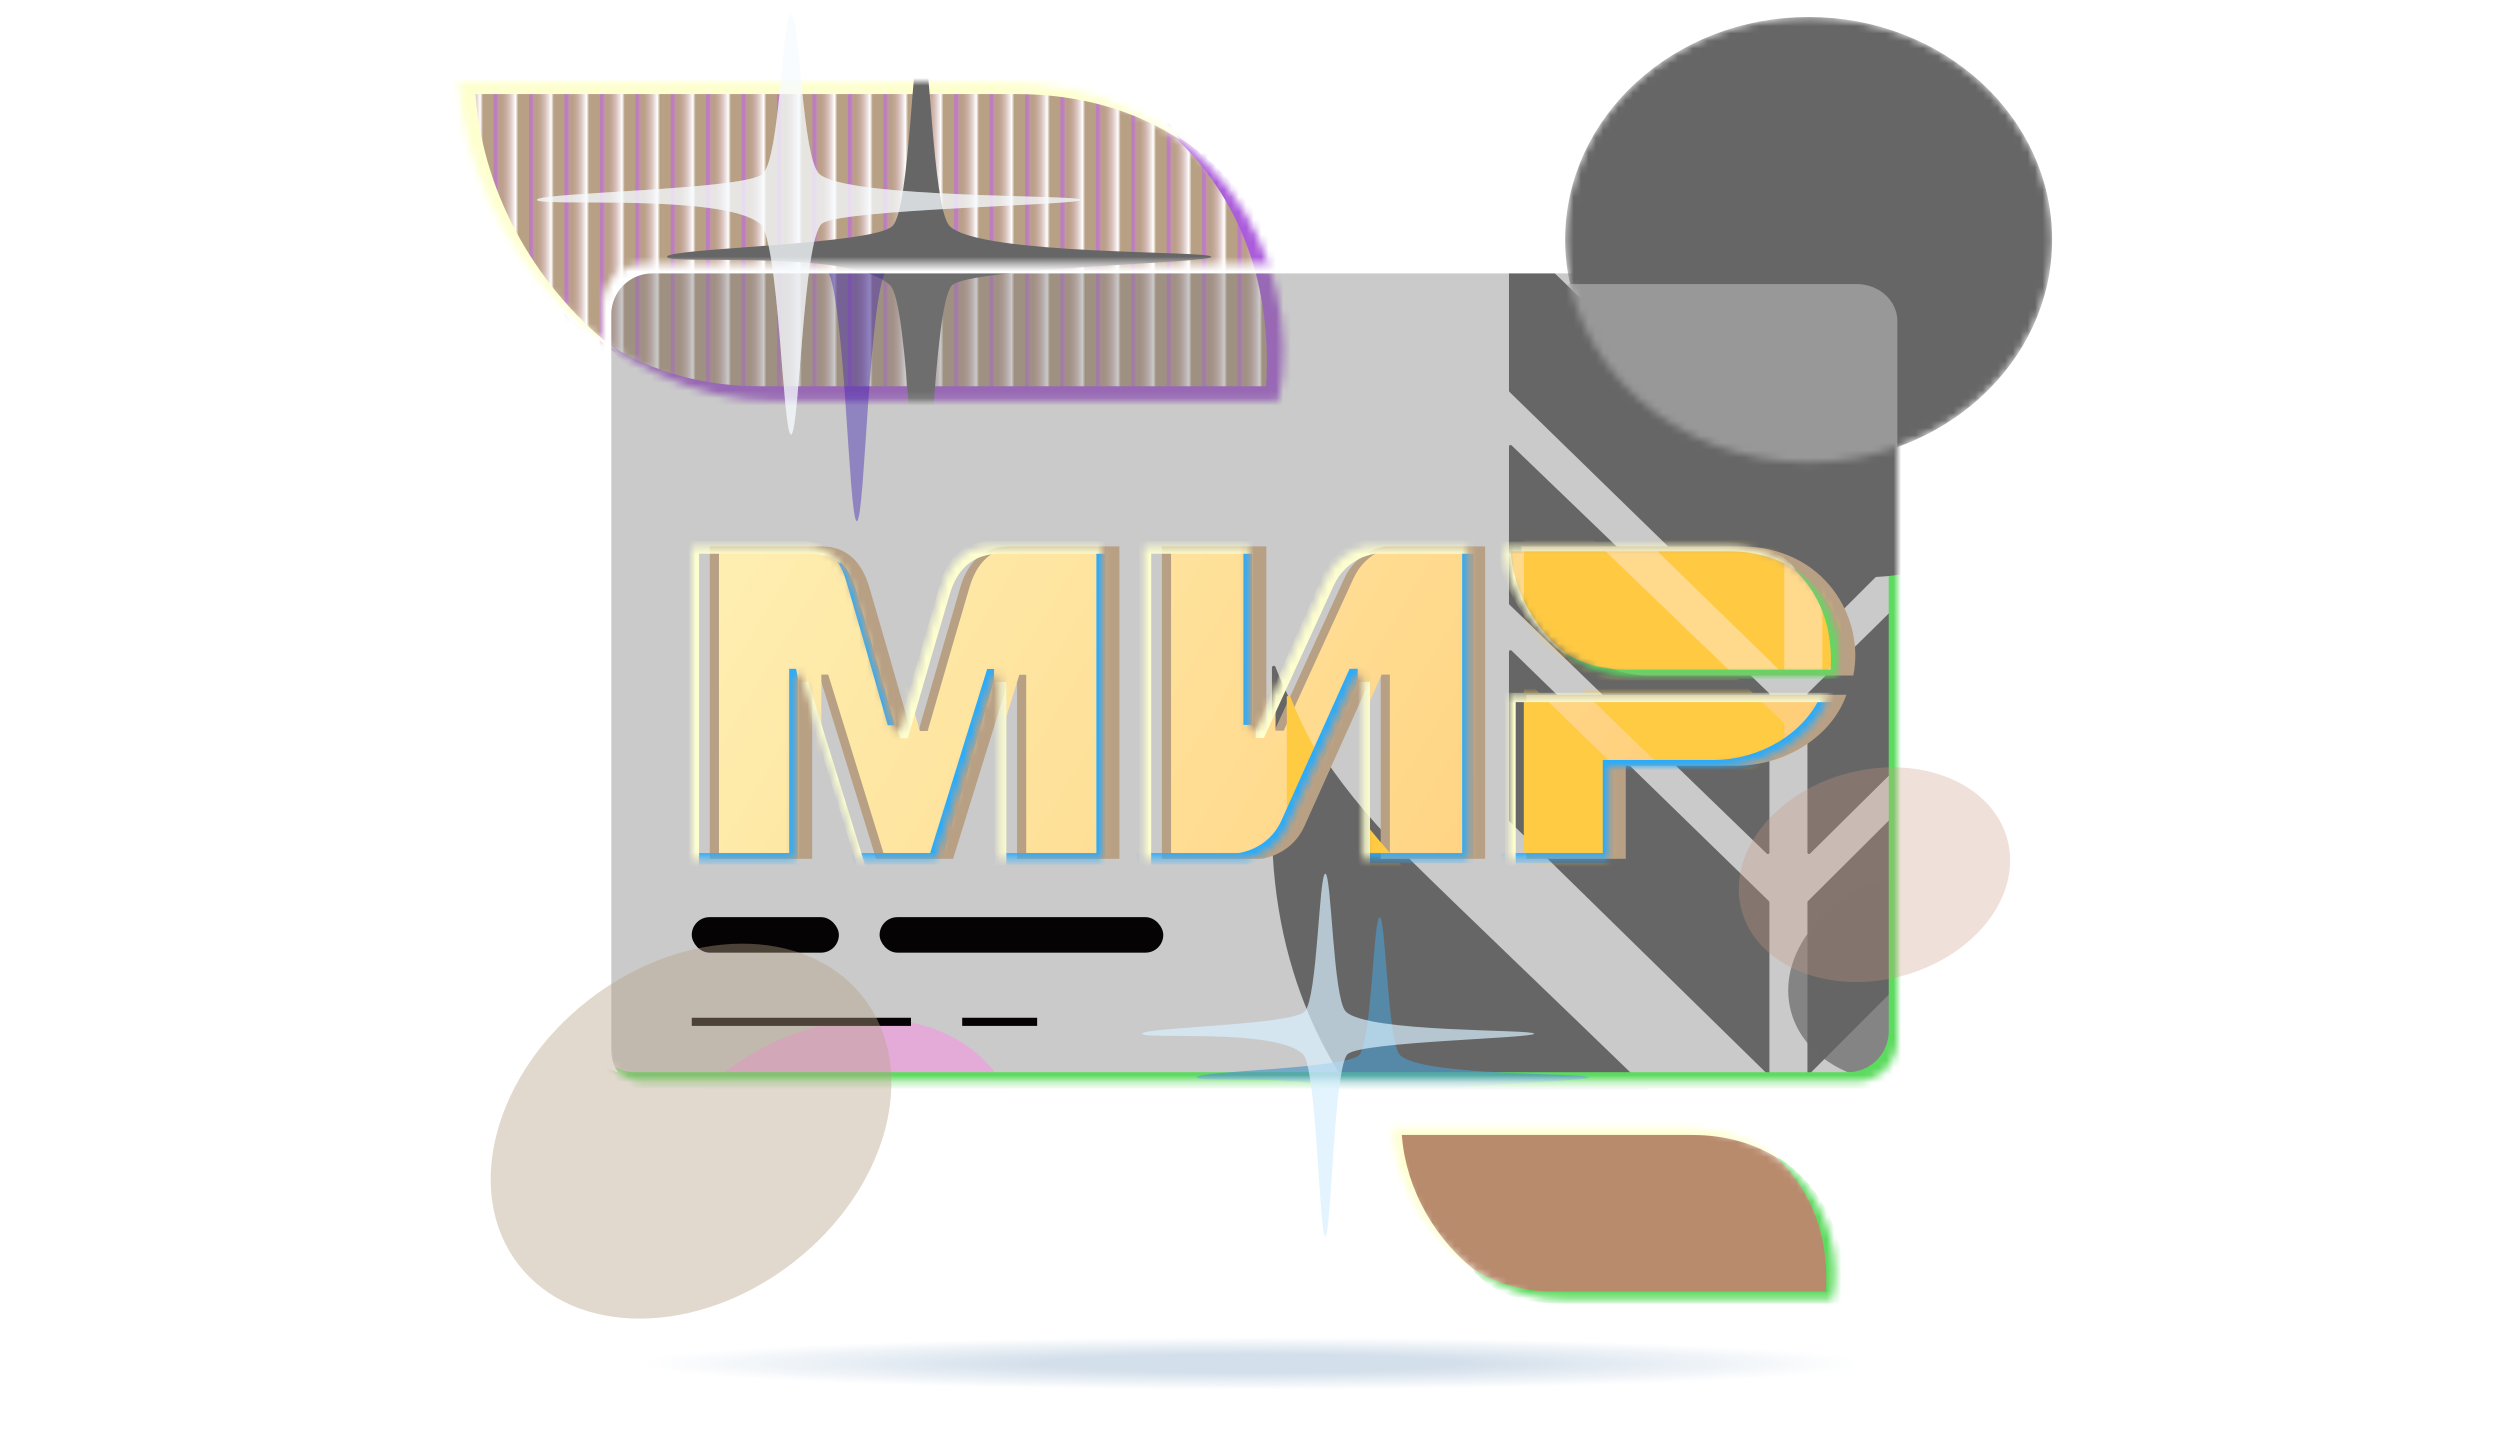 <svg width="336" height="194" viewBox="0 0 336 194" fill="none" xmlns="http://www.w3.org/2000/svg">
<g clip-path="url(#clip0_27141_10875)">
<mask id="mask0_27141_10875" style="mask-type:alpha" maskUnits="userSpaceOnUse" x="56" y="-15" width="224" height="224">
<rect x="56" y="-15" width="224" height="224" fill="white"/>
</mask>
<g mask="url(#mask0_27141_10875)">
<mask id="mask1_27141_10875" style="mask-type:alpha" maskUnits="userSpaceOnUse" x="61" y="11" width="112" height="43">
<path fill-rule="evenodd" clip-rule="evenodd" d="M134.266 11H61.57C63.3 34.092 83.186 53.859 103.772 53.859H171.83C175.757 34.668 162.237 11 134.266 11Z" fill="white"/>
</mask>
<g mask="url(#mask1_27141_10875)">
<path fill-rule="evenodd" clip-rule="evenodd" d="M134.266 11H61.57C63.3 34.092 83.186 53.859 103.772 53.859H171.83C175.757 34.668 162.237 11 134.266 11Z" fill="#B8A085"/>
<rect x="175.836" y="62.141" width="4.762" height="55.274" transform="rotate(-180 175.836 62.141)" fill="url(#paint0_linear_27141_10875)"/>
<rect x="80.606" y="62.133" width="4.762" height="55.274" transform="rotate(-180 80.606 62.133)" fill="url(#paint1_linear_27141_10875)"/>
<rect x="128.227" y="62.141" width="4.762" height="55.274" transform="rotate(-180 128.227 62.141)" fill="url(#paint2_linear_27141_10875)"/>
<rect x="171.082" y="62.141" width="4.762" height="55.274" transform="rotate(-180 171.082 62.141)" fill="url(#paint3_linear_27141_10875)"/>
<rect x="75.859" y="62.133" width="4.762" height="55.274" transform="rotate(-180 75.859 62.133)" fill="url(#paint4_linear_27141_10875)"/>
<rect x="123.469" y="62.133" width="4.762" height="55.274" transform="rotate(-180 123.469 62.133)" fill="url(#paint5_linear_27141_10875)"/>
<rect x="166.324" y="62.133" width="4.762" height="55.274" transform="rotate(-180 166.324 62.133)" fill="url(#paint6_linear_27141_10875)"/>
<rect x="71.078" y="62.141" width="4.762" height="55.274" transform="rotate(-180 71.078 62.141)" fill="url(#paint7_linear_27141_10875)"/>
<rect x="118.707" y="62.133" width="4.762" height="55.274" transform="rotate(-180 118.707 62.133)" fill="url(#paint8_linear_27141_10875)"/>
<rect x="161.562" y="62.141" width="4.762" height="55.274" transform="rotate(-180 161.562 62.141)" fill="url(#paint9_linear_27141_10875)"/>
<rect x="66.332" y="62.141" width="4.762" height="55.274" transform="rotate(-180 66.332 62.141)" fill="url(#paint10_linear_27141_10875)"/>
<rect x="113.949" y="62.141" width="4.762" height="55.274" transform="rotate(-180 113.949 62.141)" fill="url(#paint11_linear_27141_10875)"/>
<rect x="156.789" y="62.141" width="4.762" height="55.274" transform="rotate(-180 156.789 62.141)" fill="url(#paint12_linear_27141_10875)"/>
<rect x="109.18" y="62.141" width="4.762" height="55.274" transform="rotate(-180 109.18 62.141)" fill="url(#paint13_linear_27141_10875)"/>
<rect x="152.035" y="62.141" width="4.762" height="55.274" transform="rotate(-180 152.035 62.141)" fill="url(#paint14_linear_27141_10875)"/>
<rect x="104.422" y="62.141" width="4.762" height="55.274" transform="rotate(-180 104.422 62.141)" fill="url(#paint15_linear_27141_10875)"/>
<rect x="147.27" y="62.141" width="4.762" height="55.274" transform="rotate(-180 147.27 62.141)" fill="url(#paint16_linear_27141_10875)"/>
<rect x="99.652" y="62.141" width="4.762" height="55.274" transform="rotate(-180 99.652 62.141)" fill="url(#paint17_linear_27141_10875)"/>
<rect x="142.523" y="62.141" width="4.762" height="55.274" transform="rotate(-180 142.523 62.141)" fill="url(#paint18_linear_27141_10875)"/>
<rect x="94.906" y="62.141" width="4.762" height="55.274" transform="rotate(-180 94.906 62.141)" fill="url(#paint19_linear_27141_10875)"/>
<rect x="137.746" y="62.141" width="4.762" height="55.274" transform="rotate(-180 137.746 62.141)" fill="url(#paint20_linear_27141_10875)"/>
<rect x="90.133" y="62.133" width="4.762" height="55.274" transform="rotate(-180 90.133 62.133)" fill="url(#paint21_linear_27141_10875)"/>
<rect x="132.996" y="62.141" width="4.762" height="55.274" transform="rotate(-180 132.996 62.141)" fill="url(#paint22_linear_27141_10875)"/>
<rect x="85.379" y="62.133" width="4.762" height="55.274" transform="rotate(-180 85.379 62.133)" fill="url(#paint23_linear_27141_10875)"/>
<g filter="url(#filter0_f_27141_10875)">
<path d="M81.344 45.994C87.634 50.141 94.895 51.91 102.108 51.91H170.168C170.95 38.846 167.151 26.582 156.821 17.418C171.011 25.783 176.469 41.722 173.768 54.93H104.426C95.517 54.93 86.473 52.829 81.344 45.994Z" fill="#AB5CDB"/>
</g>
<g filter="url(#filter1_f_27141_10875)">
<path d="M59.027 9.415H133.818C143.787 9.415 154.679 12.643 158.536 18.749C152.701 14.967 145.355 12.643 136.59 12.643H63.894C64.941 26.612 72.632 39.365 83.102 47.261C70.147 40.168 60.15 24.396 59.027 9.415Z" fill="#FEFFCF"/>
</g>
<g filter="url(#filter2_f_27141_10875)">
<path d="M119.637 38.344C114.508 33.385 89.644 35.702 89.644 34.513C89.644 33.324 117.496 32.926 119.97 30.366C122.341 27.91 122.621 4.764 123.797 4.635C124.972 4.506 125.252 27.928 127.623 30.366C131.506 34.384 162.801 33.642 162.801 34.513C162.801 35.384 130.399 35.973 127.956 38.344C125.396 40.813 124.936 72.211 123.81 72.336C122.684 72.46 122.201 40.813 119.637 38.344Z" fill="#666666"/>
</g>
</g>
<mask id="mask2_27141_10875" style="mask-type:alpha" maskUnits="userSpaceOnUse" x="81" y="35" width="174" height="111">
<path d="M81 40.996C81 37.952 83.463 35.484 86.502 35.484L249.5 35.484C252.538 35.484 255.002 37.952 255.002 40.996V139.852C255.002 142.896 252.538 145.363 249.5 145.363H86.502C83.463 145.363 81 142.896 81 139.852V40.996Z" fill="white"/>
</mask>
<g mask="url(#mask2_27141_10875)">
<g filter="url(#filter3_bii_27141_10875)">
<path d="M81 35.484L255.002 35.484V145.363H81V35.484Z" fill="#7C7C7C" fill-opacity="0.4"/>
</g>
<g filter="url(#filter4_f_27141_10875)">
<path d="M110.992 36.047C105.864 31.088 81 33.405 81 32.216C81 31.027 108.851 30.629 111.325 28.069C113.696 25.613 113.977 2.467 115.152 2.338C116.327 2.209 116.608 25.631 118.978 28.069C122.862 32.087 154.156 31.345 154.156 32.216C154.156 33.087 121.755 33.676 119.312 36.047C116.752 38.517 116.292 69.914 115.165 70.039C114.039 70.163 113.556 38.517 110.992 36.047Z" fill="#3B1DB1" fill-opacity="0.4"/>
</g>
<g filter="url(#filter5_f_27141_10875)">
<ellipse cx="110.594" cy="162.132" rx="29.317" ry="22.369" transform="rotate(-37.74 110.594 162.132)" fill="#FF8CE6" fill-opacity="0.49"/>
</g>
<g filter="url(#filter6_dii_27141_10875)">
<rect x="91.973" y="121.267" width="19.771" height="4.768" rx="2.384" fill="#050304"/>
<rect x="117.219" y="121.267" width="38.125" height="4.768" rx="2.384" fill="#050304"/>
</g>
<g filter="url(#filter7_d_27141_10875)">
<rect x="91.973" y="134.787" width="29.463" height="1.093" fill="#050304"/>
<rect x="128.32" y="134.787" width="10.073" height="1.093" fill="#050304"/>
</g>
<g filter="url(#filter8_bii_27141_10875)">
<path fill-rule="evenodd" clip-rule="evenodd" d="M232.542 1.446V1.532V1.941V2.155C232.542 2.338 232.324 2.431 232.193 2.304L232.038 2.155L231.745 1.872L231.683 1.812L227.96 -1.776C227.92 -1.815 227.897 -1.869 227.897 -1.925V-55.301C227.897 -55.416 227.805 -55.508 227.691 -55.508H222.814C222.7 -55.508 222.607 -55.416 222.607 -55.301V-8.121V-8.033V-7.624V-7.41C222.607 -7.228 222.389 -7.135 222.258 -7.262L222.104 -7.41L221.811 -7.695L221.748 -7.756L218.063 -11.326C218.023 -11.365 218 -11.419 218 -11.475V-55.301C218 -55.416 217.908 -55.508 217.794 -55.508H212.924C212.81 -55.508 212.717 -55.416 212.717 -55.301V-17.661V-17.575V-17.168V-16.952C212.717 -16.77 212.499 -16.677 212.368 -16.803L212.213 -16.952L211.919 -17.234L211.858 -17.294L208.136 -20.869C208.095 -20.908 208.072 -20.962 208.072 -21.018V-55.301C208.072 -55.416 207.98 -55.508 207.866 -55.508L203.012 -55.508C202.898 -55.508 202.806 -55.416 202.806 -55.301V-4.405C202.806 -4.349 202.829 -4.295 202.869 -4.257L236.949 28.752L237.012 28.812L237.306 29.097L237.459 29.245C237.59 29.372 237.809 29.279 237.809 29.097V28.883V28.474V28.386V-55.301C237.809 -55.416 237.716 -55.508 237.602 -55.508H232.749C232.635 -55.508 232.542 -55.416 232.542 -55.301V1.446ZM236.949 -54.647V27.554L203.666 -4.683V-54.647L207.213 -54.647V-21.018C207.213 -20.727 207.331 -20.449 207.541 -20.248L211.773 -16.182C212.451 -15.531 213.577 -16.012 213.577 -16.952V-54.647H217.14V-11.475C217.14 -11.186 217.258 -10.909 217.465 -10.707L221.66 -6.643C222.337 -5.987 223.467 -6.468 223.467 -7.41V-54.647H227.038V-1.925C227.038 -1.635 227.156 -1.357 227.364 -1.156L231.597 2.925C232.274 3.578 233.402 3.097 233.402 2.155V-54.647H236.949ZM242.983 36.023L276.278 3.248L276.343 3.184L276.637 2.895L276.787 2.747C276.918 2.619 277.138 2.712 277.138 2.895V3.105V3.518V3.609V23.998C277.138 24.054 277.116 24.107 277.077 24.145L243.781 57.097L243.715 57.163L243.422 57.454L243.273 57.601C243.143 57.73 242.922 57.637 242.922 57.454V57.245V56.831V56.738V36.171C242.922 36.115 242.944 36.062 242.983 36.023ZM242.983 121.11L276.278 87.956L276.345 87.89L276.639 87.597L276.786 87.451C276.916 87.321 277.138 87.413 277.138 87.597V87.805V88.22V88.315V110.261C277.138 110.316 277.116 110.368 277.078 110.407L243.781 143.755L243.714 143.823L243.42 144.118L243.274 144.264C243.144 144.394 242.922 144.302 242.922 144.118V143.911V143.494V143.399V121.257C242.922 121.202 242.944 121.149 242.983 121.11ZM276.278 31.619L242.983 64.634C242.944 64.673 242.922 64.726 242.922 64.781V85.492V85.586V86.001V86.209C242.922 86.393 243.143 86.485 243.273 86.356L243.42 86.209L243.714 85.916L243.781 85.85L277.077 52.659C277.116 52.62 277.138 52.568 277.138 52.513V31.978V31.885V31.47V31.262C277.138 31.078 276.917 30.985 276.787 31.115L276.638 31.262L276.345 31.553L276.278 31.619ZM276.278 60.37L242.983 93.148C242.944 93.187 242.922 93.24 242.922 93.296V113.86V113.953V114.367V114.576C242.922 114.759 243.143 114.852 243.273 114.723L243.422 114.576L243.715 114.285L243.781 114.22L277.077 81.268C277.116 81.23 277.138 81.177 277.138 81.121V60.731V60.64V60.227V60.017C277.138 59.834 276.918 59.741 276.787 59.87L276.637 60.017L276.343 60.306L276.278 60.37ZM237.809 143.412V143.502V143.914V144.125C237.809 144.308 237.589 144.401 237.458 144.273L237.307 144.125L237.014 143.838L236.949 143.774L202.868 110.395C202.828 110.356 202.806 110.303 202.806 110.247V88.301V88.212V87.802V87.589C202.806 87.407 203.025 87.314 203.156 87.441L203.308 87.589L203.602 87.875L203.666 87.937L237.746 121.115C237.786 121.154 237.809 121.207 237.809 121.263V143.412ZM248.064 1.427V-55.301C248.064 -55.416 247.972 -55.508 247.858 -55.508H243.128C243.014 -55.508 242.922 -55.416 242.922 -55.301V28.373V28.466V28.88V29.089C242.922 29.273 243.143 29.365 243.273 29.236L243.421 29.089L243.715 28.798L243.781 28.733L277.077 -4.254C277.116 -4.293 277.138 -4.346 277.138 -4.401V-55.301C277.138 -55.416 277.046 -55.508 276.932 -55.508H272.207C272.093 -55.508 272.001 -55.416 272.001 -55.301V-21.013C272.001 -20.957 271.979 -20.904 271.939 -20.865L268.324 -17.309L268.259 -17.245L267.965 -16.956L267.815 -16.809C267.685 -16.681 267.464 -16.773 267.464 -16.956V-17.167V-17.579V-17.671V-55.301C267.464 -55.416 267.372 -55.508 267.258 -55.508H262.497C262.383 -55.508 262.29 -55.416 262.29 -55.301V-11.457C262.29 -11.401 262.268 -11.348 262.228 -11.309L258.613 -7.763L258.549 -7.7L258.255 -7.412L258.104 -7.264C257.974 -7.136 257.754 -7.228 257.754 -7.412V-7.623V-8.035V-8.125V-55.301C257.754 -55.416 257.661 -55.508 257.547 -55.508H252.823C252.709 -55.508 252.616 -55.416 252.616 -55.301V-1.937C252.616 -1.882 252.594 -1.829 252.555 -1.79L248.924 1.788L248.859 1.852L248.565 2.141L248.415 2.289C248.285 2.417 248.064 2.325 248.064 2.141V1.931V1.518V1.427ZM243.781 27.521L276.278 -4.674V-54.647H272.86V-21.013C272.86 -20.726 272.745 -20.452 272.541 -20.251L268.417 -16.195C267.743 -15.531 266.605 -16.01 266.605 -16.956V-54.647H263.15V-11.457C263.15 -11.17 263.034 -10.895 262.83 -10.694L258.706 -6.649C258.031 -5.987 256.894 -6.466 256.894 -7.412V-54.647H253.476V-1.937C253.476 -1.651 253.361 -1.377 253.158 -1.176L249.018 2.903C248.344 3.567 247.204 3.088 247.204 2.141V-54.647H243.781V27.521ZM237.809 56.751V56.838V57.247V57.461C237.809 57.644 237.59 57.737 237.459 57.61L237.305 57.461L237.012 57.177L236.949 57.117L202.869 24.144C202.829 24.105 202.806 24.051 202.806 23.995V3.596V3.51V3.102V2.887C202.806 2.705 203.024 2.612 203.155 2.738L203.31 2.887L203.604 3.17L203.666 3.229L237.745 36.016C237.786 36.055 237.809 36.109 237.809 36.165V56.751ZM237.809 85.594V85.505V64.782C237.809 64.726 237.786 64.673 237.746 64.634L203.666 31.599L203.603 31.538L203.309 31.254L203.156 31.105C203.025 30.978 202.806 31.071 202.806 31.254V31.467V31.877V31.964V52.52C202.806 52.576 202.828 52.629 202.868 52.668L236.949 85.869L237.013 85.931L237.307 86.217L237.459 86.365C237.589 86.493 237.809 86.4 237.809 86.217V86.005V85.594ZM237.809 113.873V113.961V114.37V114.583C237.809 114.766 237.59 114.859 237.459 114.732L237.305 114.583L237.012 114.299L236.949 114.239L202.869 81.264C202.829 81.225 202.806 81.172 202.806 81.116V60.718V60.632V60.224V60.009C202.806 59.827 203.024 59.734 203.155 59.86L203.31 60.009L203.604 60.292L203.666 60.351L237.745 93.145C237.786 93.184 237.809 93.238 237.809 93.294V113.873ZM236.236 203.455V204V204.528V204.618C236.236 204.845 235.92 204.907 235.833 204.698L235.799 204.618C235.729 204.452 235.659 204.287 235.589 204.123C235.518 203.96 235.447 203.798 235.376 203.637C233.393 199.176 230.918 195.629 222.089 187.088C221.709 186.706 198.265 163.855 189.198 155.019L189.165 154.986L189.069 154.892C187.513 153.376 186.4 152.291 185.926 151.829C180.465 146.411 170.949 132.532 170.949 110.908V90.777V90.291V89.801V89.708C170.949 89.47 171.334 89.399 171.418 89.622L171.428 89.648C171.436 89.668 171.443 89.688 171.451 89.708C171.505 89.85 171.565 90.001 171.629 90.162C171.685 90.304 171.745 90.452 171.809 90.608C173.558 94.859 178.282 104.399 188.679 114.701C193.186 119.155 198.366 124.138 204.834 130.359L204.838 130.362C208.961 134.328 213.607 138.797 218.935 143.953C219.425 144.427 219.953 144.921 220.511 145.442C226.632 151.169 236.236 160.152 236.236 180.617V203.455ZM218.348 200.238L218.35 200.24C218.846 200.719 219.378 201.215 219.934 201.735C222.718 204.336 226.135 207.529 229.066 212.158C232.566 217.685 235.376 225.278 235.376 236.3V258.539C234.627 256.906 233.732 255.215 232.471 253.325C230.446 250.292 227.493 246.773 222.71 242.146C221.911 241.352 189.852 210.243 186.53 207.043C181.565 201.46 171.809 187.847 171.809 166.536V150.589C174.045 154.539 178.854 161.788 188.076 170.94L188.077 170.942C192.534 175.34 197.642 180.261 203.996 186.382C208.183 190.416 212.911 194.97 218.348 200.238ZM236.236 261.115V260.518V236.3C236.236 215.782 226.624 206.805 220.504 201.089L220.502 201.088C219.952 200.574 219.43 200.087 218.946 199.619C213.503 194.346 208.773 189.79 204.586 185.756C198.236 179.639 193.134 174.723 188.681 170.329C178.292 160.017 173.561 152.161 171.809 148.788C171.755 148.684 171.704 148.585 171.656 148.49C171.579 148.338 171.509 148.197 171.445 148.067C171.428 148.033 171.412 148 171.397 147.968C171.297 147.763 170.949 147.839 170.949 148.067V148.185V148.658V148.997V166.536C170.949 188.159 180.866 201.977 185.91 207.641C189.124 210.736 221.706 242.352 222.108 242.762C230.929 251.294 233.395 255.944 235.376 260.691C235.452 260.873 235.527 261.055 235.602 261.238C235.671 261.404 235.739 261.572 235.807 261.739L235.838 261.817C235.923 262.027 236.236 261.966 236.236 261.739V261.655V261.115Z" fill="#666666"/>
</g>
<g filter="url(#filter9_f_27141_10875)">
<ellipse cx="258.574" cy="131.196" rx="18.485" ry="14.104" transform="rotate(-14.685 258.574 131.196)" fill="#666666" fill-opacity="0.7"/>
</g>
<g filter="url(#filter10_f_27141_10875)">
<path d="M85.944 34.772C82.905 34.772 80.442 37.239 80.442 40.283L80.442 139.14C80.442 140.733 81.117 142.169 82.196 143.175C81.774 142.395 81.535 141.502 81.535 140.552L81.535 41.696C81.535 38.652 83.998 36.184 87.037 36.184L250.034 36.184C251.482 36.184 252.8 36.745 253.782 37.66C252.851 35.94 251.032 34.772 248.942 34.772L85.944 34.772Z" fill="url(#paint24_linear_27141_10875)"/>
</g>
<g filter="url(#filter11_f_27141_10875)">
<path d="M251.146 146.297C254.185 146.297 256.289 144.352 256.289 141.309L256.289 40.993C256.289 39.244 254.915 37.631 252.923 36.676C253.507 37.551 253.847 38.603 253.847 39.735L253.847 138.592C253.847 141.635 251.384 144.103 248.345 144.103L85.348 144.103C84.055 144.103 82.866 143.656 81.926 142.908C82.555 145.302 84.595 146.297 86.504 146.297L251.146 146.297Z" fill="#5CDB5F"/>
</g>
<g filter="url(#filter12_f_27141_10875)">
<path d="M182.424 147.549C178.732 143.98 160.836 145.647 160.836 144.791C160.836 143.935 180.883 143.649 182.664 141.807C184.37 140.039 184.572 123.379 185.418 123.286C186.264 123.193 186.466 140.052 188.172 141.807C190.967 144.698 213.492 144.164 213.492 144.791C213.492 145.418 190.17 145.842 188.412 147.549C186.569 149.326 186.238 171.926 185.427 172.015C184.617 172.105 184.269 149.326 182.424 147.549Z" fill="#5098C5" fill-opacity="0.7"/>
</g>
<g filter="url(#filter13_f_27141_10875)">
<path d="M85.511 33.906C82.472 33.906 78.633 36.747 78.633 41V139.857C78.633 141.606 81.002 143.465 83.082 144.173C82.499 143.298 82.158 142.246 82.158 141.115V42.258C82.158 39.215 84.621 36.747 87.66 36.747H250.658C251.951 36.747 253.14 37.194 254.079 37.942C254.079 35.351 251.161 33.906 249.251 33.906H85.511Z" fill="white"/>
</g>
<g filter="url(#filter14_f_27141_10875)">
<ellipse cx="250.604" cy="44.288" rx="32.721" ry="33.288" fill="#666666"/>
</g>
<g filter="url(#filter15_d_27141_10875)">
<path d="M114.83 74.905C113.098 69.06 109.009 69.429 107.638 69.437H93.398V111.426H107.157V86.659H108.079L115.744 111.426H126.095L133.768 86.683H134.691V111.426H148.449V69.437H134.61C132.678 69.413 128.717 69.349 127.074 74.905L123.514 87.116L121.445 94.244H120.403C117.853 85.288 115.993 78.842 114.83 74.905Z" fill="#B8A085"/>
<path d="M168.197 94.196V69.437H154.158V111.426H167.468C167.468 111.426 168.895 111.298 170.426 110.344C171.477 109.695 172.583 108.66 173.321 107.025L182.469 86.659H183.568V111.426H197.607V69.437H184.297C184.297 69.437 182.942 69.557 181.459 70.503C180.441 71.153 179.366 72.187 178.629 73.839L169.296 94.196H168.197Z" fill="#B8A085"/>
<path d="M231.234 98.919C238.041 98.919 244.199 94.942 246.155 89.385H203.147V111.426H216.505V98.919H231.234Z" fill="#B8A085"/>
<path d="M202.45 69.437H231.875C243.205 69.437 248.673 79.018 247.085 86.787H219.536C211.197 86.787 203.147 78.786 202.45 69.437Z" fill="#B8A085"/>
<mask id="mask3_27141_10875" style="mask-type:alpha" maskUnits="userSpaceOnUse" x="91" y="69" width="154" height="43">
<path d="M112.463 74.905C110.731 69.06 106.642 69.429 105.271 69.437H91.031V111.426H104.79V86.659H105.712L113.377 111.426H123.728L131.401 86.683H132.323V111.426H146.082V69.437H132.243C130.311 69.413 126.35 69.349 124.706 74.905L121.146 87.116L119.078 94.244H118.035C115.486 85.288 113.626 78.842 112.463 74.905Z" fill="white"/>
<path d="M165.83 94.196V69.437H151.791V111.426H165.1C165.1 111.426 166.528 111.298 168.059 110.344C169.109 109.695 170.216 108.66 170.954 107.025L180.102 86.659H181.2V111.426H195.24V69.437H181.93C181.93 69.437 180.575 69.557 179.092 70.503C178.073 71.153 176.999 72.187 176.261 73.839L166.929 94.196H165.83Z" fill="white"/>
<path d="M228.867 98.919C235.674 98.919 241.832 94.942 243.788 89.385H200.78V111.426H214.138V98.919H228.867Z" fill="white"/>
<path d="M200.082 69.437H229.508C240.837 69.437 246.306 79.018 244.718 86.787H217.169C208.83 86.787 200.78 78.786 200.082 69.437Z" fill="white"/>
</mask>
<g mask="url(#mask3_27141_10875)">
<g filter="url(#filter16_i_27141_10875)">
<path fill-rule="evenodd" clip-rule="evenodd" d="M105.268 69.437C106.643 69.429 110.731 69.061 112.462 74.904C113.629 78.84 115.487 85.288 118.036 94.248H119.074C121.808 84.802 123.686 78.354 124.709 74.904C126.458 69 130.832 69.437 132.581 69.437L146.079 69.437V111.424H132.322V86.68H131.399L123.73 111.424H113.38L105.711 86.662H104.788V111.424H91.031V69.437L105.268 69.437ZM165.834 69.437V94.199H166.931L176.26 73.837C178.071 69.785 181.93 69.437 181.93 69.437H195.243V111.424H181.199V86.662H180.101L170.955 107.024C169.145 111.058 165.102 111.424 165.102 111.424H151.789V69.437H165.834ZM243.787 89.39C241.828 94.941 235.676 98.917 228.864 98.917H214.136V111.424H200.781V89.39H243.787Z" fill="url(#paint25_linear_27141_10875)"/>
</g>
<g filter="url(#filter17_f_27141_10875)">
<path fill-rule="evenodd" clip-rule="evenodd" d="M232.538 1.446V1.533V1.941V2.156C232.538 2.338 232.32 2.431 232.189 2.305L232.035 2.156L231.741 1.873L231.679 1.813L227.957 -1.776C227.916 -1.815 227.893 -1.869 227.893 -1.925V-55.301C227.893 -55.415 227.801 -55.508 227.687 -55.508H222.81C222.696 -55.508 222.604 -55.415 222.604 -55.301V-8.121V-8.033V-7.624V-7.41C222.604 -7.228 222.385 -7.135 222.254 -7.262L222.1 -7.41L221.807 -7.695L221.744 -7.756L218.059 -11.326C218.019 -11.365 217.996 -11.419 217.996 -11.475V-55.301C217.996 -55.415 217.904 -55.508 217.79 -55.508H212.92C212.806 -55.508 212.713 -55.415 212.713 -55.301V-17.661V-17.575V-17.168V-16.952C212.713 -16.77 212.496 -16.677 212.364 -16.803L212.209 -16.952L211.916 -17.234L211.854 -17.293L208.132 -20.869C208.091 -20.908 208.068 -20.962 208.068 -21.018V-55.301C208.068 -55.415 207.976 -55.508 207.862 -55.508L203.008 -55.508C202.894 -55.508 202.802 -55.415 202.802 -55.301V-4.405C202.802 -4.349 202.825 -4.295 202.865 -4.256L236.945 28.752L237.008 28.813L237.302 29.097L237.455 29.246C237.586 29.373 237.805 29.28 237.805 29.097V28.884V28.474V28.387V-55.301C237.805 -55.415 237.713 -55.508 237.599 -55.508H232.745C232.631 -55.508 232.538 -55.415 232.538 -55.301V1.446ZM236.945 -54.647V27.554L203.662 -4.682V-54.647L207.209 -54.647V-21.018C207.209 -20.727 207.327 -20.449 207.537 -20.247L211.769 -16.181C212.447 -15.53 213.573 -16.011 213.573 -16.952V-54.647H217.136V-11.475C217.136 -11.185 217.254 -10.908 217.461 -10.707L221.656 -6.643C222.333 -5.987 223.463 -6.467 223.463 -7.41V-54.647H227.034V-1.925C227.034 -1.635 227.152 -1.357 227.36 -1.156L231.593 2.925C232.27 3.578 233.398 3.097 233.398 2.156V-54.647H236.945ZM242.979 36.024L276.274 3.248L276.34 3.184L276.633 2.895L276.783 2.748C276.914 2.619 277.134 2.712 277.134 2.895V3.105V3.518V3.61V23.999C277.134 24.054 277.112 24.107 277.073 24.146L243.777 57.098L243.712 57.163L243.418 57.454L243.269 57.601C243.139 57.73 242.918 57.637 242.918 57.454V57.245V56.831V56.738V36.171C242.918 36.116 242.94 36.062 242.979 36.024ZM242.979 121.11L276.274 87.957L276.341 87.89L276.635 87.597L276.782 87.451C276.912 87.321 277.134 87.414 277.134 87.597V87.805V88.221V88.315V110.261C277.134 110.316 277.112 110.368 277.074 110.407L243.777 143.756L243.71 143.823L243.416 144.118L243.27 144.264C243.14 144.394 242.918 144.302 242.918 144.118V143.911V143.495V143.399V121.257C242.918 121.202 242.94 121.149 242.979 121.11ZM276.274 31.619L242.979 64.634C242.94 64.673 242.918 64.726 242.918 64.781V85.492V85.586V86.002V86.209C242.918 86.393 243.139 86.486 243.27 86.356L243.417 86.209L243.711 85.916L243.777 85.85L277.073 52.659C277.112 52.62 277.134 52.568 277.134 52.513V31.978V31.885V31.471V31.262C277.134 31.078 276.913 30.986 276.783 31.115L276.635 31.262L276.341 31.553L276.274 31.619ZM276.274 60.371L242.979 93.148C242.94 93.187 242.918 93.24 242.918 93.296V113.86V113.953V114.367V114.576C242.918 114.76 243.139 114.852 243.269 114.723L243.418 114.576L243.712 114.285L243.777 114.22L277.073 81.269C277.112 81.23 277.134 81.177 277.134 81.122V60.732V60.64V60.227V60.017C277.134 59.834 276.914 59.741 276.783 59.87L276.633 60.017L276.34 60.307L276.274 60.371ZM237.805 143.412V143.503V143.914V144.126C237.805 144.309 237.585 144.401 237.454 144.273L237.303 144.126L237.01 143.838L236.945 143.775L202.864 110.395C202.824 110.356 202.802 110.303 202.802 110.247V88.301V88.213V87.802V87.59C202.802 87.407 203.021 87.314 203.152 87.442L203.304 87.59L203.598 87.876L203.662 87.938L237.742 121.115C237.782 121.154 237.805 121.208 237.805 121.264V143.412ZM248.06 1.427V-55.301C248.06 -55.415 247.968 -55.508 247.854 -55.508H243.124C243.01 -55.508 242.918 -55.415 242.918 -55.301V28.373V28.466V28.881V29.089C242.918 29.273 243.139 29.366 243.269 29.236L243.417 29.089L243.711 28.798L243.777 28.733L277.073 -4.254C277.112 -4.293 277.134 -4.345 277.134 -4.401V-55.301C277.134 -55.415 277.042 -55.508 276.928 -55.508H272.203C272.089 -55.508 271.997 -55.415 271.997 -55.301V-21.012C271.997 -20.957 271.975 -20.904 271.935 -20.865L268.32 -17.309L268.255 -17.245L267.961 -16.956L267.811 -16.809C267.681 -16.68 267.46 -16.773 267.46 -16.956V-17.167V-17.579V-17.671V-55.301C267.46 -55.415 267.368 -55.508 267.254 -55.508H262.493C262.379 -55.508 262.286 -55.415 262.286 -55.301V-11.456C262.286 -11.401 262.264 -11.348 262.224 -11.309L258.609 -7.763L258.545 -7.7L258.251 -7.411L258.1 -7.264C257.97 -7.136 257.75 -7.228 257.75 -7.411V-7.622V-8.034V-8.125V-55.301C257.75 -55.415 257.657 -55.508 257.543 -55.508H252.819C252.705 -55.508 252.613 -55.415 252.613 -55.301V-1.937C252.613 -1.881 252.59 -1.828 252.551 -1.79L248.92 1.788L248.855 1.852L248.561 2.142L248.411 2.289C248.281 2.418 248.06 2.325 248.06 2.142V1.932V1.519V1.427ZM243.777 27.522L276.274 -4.674V-54.647H272.857V-21.012C272.857 -20.726 272.742 -20.451 272.537 -20.251L268.414 -16.194C267.739 -15.531 266.601 -16.01 266.601 -16.956V-54.647H263.146V-11.456C263.146 -11.169 263.031 -10.894 262.826 -10.694L258.702 -6.648C258.027 -5.987 256.89 -6.465 256.89 -7.411V-54.647H253.472V-1.937C253.472 -1.651 253.357 -1.376 253.154 -1.176L249.014 2.903C248.34 3.567 247.201 3.089 247.201 2.142V-54.647H243.777V27.522ZM237.805 56.751V56.839V57.248V57.462C237.805 57.644 237.586 57.737 237.455 57.61L237.302 57.462L237.008 57.178L236.945 57.117L202.865 24.144C202.825 24.105 202.802 24.052 202.802 23.996V3.596V3.51V3.102V2.887C202.802 2.705 203.02 2.612 203.151 2.738L203.306 2.887L203.6 3.17L203.662 3.229L237.741 36.016C237.782 36.055 237.805 36.109 237.805 36.165V56.751ZM237.805 85.594V85.505V64.783C237.805 64.727 237.782 64.673 237.742 64.634L203.662 31.6L203.599 31.539L203.305 31.254L203.152 31.105C203.021 30.979 202.802 31.071 202.802 31.254V31.468V31.877V31.965V52.52C202.802 52.576 202.824 52.63 202.864 52.668L236.945 85.869L237.009 85.931L237.303 86.217L237.455 86.365C237.586 86.493 237.805 86.4 237.805 86.217V86.005V85.594ZM237.805 113.873V113.961V114.37V114.584C237.805 114.766 237.586 114.859 237.455 114.732L237.302 114.584L237.008 114.3L236.945 114.239L202.865 81.264C202.825 81.226 202.802 81.172 202.802 81.116V60.718V60.632V60.225V60.01C202.802 59.827 203.02 59.734 203.151 59.86L203.306 60.01L203.6 60.292L203.662 60.352L237.742 93.145C237.782 93.184 237.805 93.238 237.805 93.294V113.873ZM236.232 203.456V204V204.529V204.618C236.232 204.845 235.916 204.907 235.829 204.698L235.795 204.618C235.725 204.452 235.655 204.287 235.585 204.124C235.514 203.96 235.444 203.798 235.372 203.637C233.389 199.176 230.914 195.629 222.085 187.088C221.706 186.707 198.261 163.856 189.194 155.019L189.161 154.986L189.065 154.892C187.509 153.377 186.396 152.291 185.922 151.83C180.461 146.411 170.945 132.532 170.945 110.908V90.778V90.291V89.801V89.709C170.945 89.47 171.33 89.4 171.414 89.623L171.424 89.648C171.432 89.668 171.44 89.688 171.447 89.709C171.502 89.85 171.561 90.002 171.625 90.163C171.681 90.304 171.741 90.452 171.805 90.608C173.555 94.859 178.278 104.399 188.675 114.701C193.182 119.155 198.362 124.138 204.83 130.359L204.834 130.363C208.957 134.328 213.603 138.797 218.931 143.953C219.421 144.427 219.95 144.921 220.507 145.443C226.628 151.169 236.232 160.152 236.232 180.618V203.456ZM218.344 200.239L218.346 200.24C218.843 200.719 219.374 201.216 219.93 201.736C222.714 204.336 226.131 207.529 229.062 212.158C232.562 217.685 235.372 225.278 235.372 236.3V258.539C234.623 256.906 233.728 255.215 232.467 253.326C230.442 250.292 227.489 246.774 222.706 242.147C221.907 241.352 189.848 210.243 186.526 207.043C181.561 201.46 171.805 187.847 171.805 166.537V150.589C174.041 154.539 178.85 161.788 188.072 170.941L188.074 170.942C192.53 175.34 197.639 180.262 203.992 186.383C208.179 190.416 212.907 194.97 218.344 200.239ZM236.232 261.115V260.519V236.3C236.232 215.782 226.62 206.805 220.5 201.089L220.498 201.088C219.948 200.574 219.426 200.087 218.942 199.62C213.499 194.346 208.77 189.79 204.583 185.756C198.233 179.639 193.13 174.723 188.677 170.329C178.288 160.017 173.557 152.161 171.805 148.788C171.751 148.685 171.7 148.585 171.652 148.49C171.575 148.338 171.505 148.197 171.441 148.067C171.425 148.033 171.408 148 171.393 147.968C171.293 147.763 170.945 147.839 170.945 148.067V148.186V148.658V148.997V166.537C170.945 188.159 180.862 201.977 185.906 207.641C189.12 210.736 221.702 242.352 222.104 242.762C230.925 251.294 233.391 255.944 235.372 260.691C235.448 260.873 235.523 261.055 235.598 261.238C235.667 261.405 235.735 261.572 235.803 261.74L235.834 261.817C235.92 262.027 236.232 261.967 236.232 261.74V261.655V261.115Z" fill="#FFCB43"/>
</g>
<g filter="url(#filter18_f_27141_10875)">
<path d="M91.031 110.653V112.206H105.228V87.129L104.989 85.891H104.067V110.653H91.031Z" fill="#26ACFF"/>
<path d="M111.967 110.653L112.206 112.206H124.403L131.6 87.428V86.679V85.91H130.678L123.009 110.653H111.967Z" fill="#26ACFF"/>
<path d="M131.6 110.653V112.206H146.571V68.562L145.357 68.562V110.653H131.6Z" fill="#26ACFF"/>
<path d="M118.288 93.477C115.851 84.917 114.066 78.726 112.933 74.903C112.361 72.971 111.42 71.745 110.155 70.906C110.773 71.684 111.325 72.73 111.741 74.133C112.907 78.07 114.765 84.517 117.314 93.477H118.288Z" fill="#26ACFF"/>
<path d="M150.717 110.654V112.206H165.102C165.102 112.206 169.802 111.755 171.613 107.721L180.477 87.709V86.661V85.891H179.38L170.234 106.253C168.423 110.287 164.381 110.654 164.381 110.654H150.717Z" fill="#26ACFF"/>
<path d="M180.182 110.654V112.018H196.058V67.772H194.521V110.654H180.182Z" fill="#26ACFF"/>
<path d="M166.273 93.428V68.198H165.112V93.428H166.273Z" fill="#26ACFF"/>
<path d="M199.455 110.654V112.018H214.846V99.627H228.864C235.676 99.627 242.763 96.04 244.859 89.388H242.763C240.528 94.534 234.635 98.146 228.143 98.146H213.414V110.654H199.455Z" fill="#26ACFF"/>
</g>
<g filter="url(#filter19_f_27141_10875)">
<path d="M105.485 68.691C105.406 68.692 105.333 68.694 105.267 68.694L90.508 68.694V112.735H91.96V70.418L106.197 70.418C106.264 70.418 106.336 70.416 106.415 70.415C107.397 70.398 109.278 70.366 110.943 71.765C111.275 69.19 106.656 68.671 105.485 68.691Z" fill="#FEFFCF"/>
<path d="M118.687 94.251C118.779 94.573 118.871 94.9 118.965 95.229H120.003C122.737 85.783 124.616 79.335 125.638 75.885C127.283 70.334 131.247 70.389 133.169 70.415C133.292 70.417 133.406 70.418 133.51 70.418L146.514 70.418V68.694L132.58 68.694C132.476 68.694 132.362 68.692 132.239 68.69C130.317 68.664 126.106 68.609 124.461 74.16C123.439 77.61 121.544 84.152 118.81 93.598L118.687 94.251Z" fill="#FEFFCF"/>
<path d="M133.251 112.258V87.662H131.68L131.673 87.686V112.258H133.251Z" fill="#FEFFCF"/>
<path d="M114.363 112.575L106.64 87.643H105.524L113.247 112.575H114.363Z" fill="#FEFFCF"/>
<path d="M166.763 70.418V68.69H151.116V113.632H152.719V70.418H166.763Z" fill="#FEFFCF"/>
<path d="M166.763 94.202V95.18H167.861L177.189 74.819C179 70.767 182.859 70.418 182.859 70.418H196.158V68.414H181.929C181.929 68.414 177.729 68.919 175.918 72.971L166.89 93.63L166.763 94.202Z" fill="#FEFFCF"/>
<path d="M182.128 113.786V87.643H180.396V113.786H182.128Z" fill="#FEFFCF"/>
<path d="M244.359 90.371C244.505 90.051 244.637 89.442 244.754 89.11H200.261V113.632H201.71V90.371H244.359Z" fill="#FEFFCF"/>
</g>
<path fill-rule="evenodd" clip-rule="evenodd" d="M229.51 69.437H200.082C200.782 78.785 208.833 86.787 217.166 86.787H244.717C246.307 79.018 240.834 69.437 229.51 69.437Z" fill="#FFDA8D"/>
<g filter="url(#filter20_f_27141_10875)">
<path d="M244.974 84.66C245.087 81.921 244.387 79.091 242.921 76.624V86.209C242.921 86.393 243.142 86.486 243.272 86.356L244.974 84.66Z" fill="#FFCA42"/>
<path d="M220.081 69.438H229.509C232.77 69.438 235.546 70.232 237.808 71.549V86.217C237.808 86.4 237.588 86.493 237.458 86.365L220.081 69.438Z" fill="#FFCA42"/>
<path d="M202.805 69.438H213.107L231.137 86.788H217.165C211.513 86.788 205.991 83.107 202.805 77.822V69.438Z" fill="#FFCA42"/>
</g>
<g filter="url(#filter21_f_27141_10875)">
<path d="M208.086 83.6C210.632 85.279 213.572 85.996 216.492 85.996H244.043C244.36 80.707 242.822 75.743 238.64 72.032C244.385 75.419 246.594 81.871 245.501 87.218H217.43C213.824 87.218 210.162 86.368 208.086 83.6Z" fill="#5CDB5F"/>
</g>
<g filter="url(#filter22_f_27141_10875)">
<path d="M199.051 68.795H229.327C233.363 68.795 237.772 70.102 239.333 72.574C236.971 71.043 233.998 70.102 230.449 70.102H201.021C201.445 75.757 204.558 80.919 208.797 84.116C203.552 81.244 199.505 74.859 199.051 68.795Z" fill="#FEFFCF"/>
</g>
</g>
</g>
</g>
<g filter="url(#filter23_f_27141_10875)">
<mask id="mask4_27141_10875" style="mask-type:alpha" maskUnits="userSpaceOnUse" x="187" y="151" width="60" height="24">
<path fill-rule="evenodd" clip-rule="evenodd" d="M226.152 151.656H187.164C188.092 164.041 198.757 174.642 209.797 174.642H246.298C248.404 164.349 241.153 151.656 226.152 151.656Z" fill="white"/>
</mask>
<g mask="url(#mask4_27141_10875)">
<path fill-rule="evenodd" clip-rule="evenodd" d="M226.152 151.656H187.164C188.092 164.041 198.757 174.642 209.797 174.642H246.298C248.404 164.349 241.153 151.656 226.152 151.656Z" fill="#B98B6D"/>
<g filter="url(#filter24_f_27141_10875)">
<path d="M197.77 170.425C201.143 172.649 205.037 173.598 208.906 173.598H245.407C245.827 166.592 243.789 160.014 238.249 155.099C245.859 159.585 248.786 168.134 247.338 175.217H210.149C205.371 175.217 200.52 174.091 197.77 170.425Z" fill="#5CDB5F"/>
</g>
<g filter="url(#filter25_f_27141_10875)">
<path d="M185.793 150.807H225.904C231.25 150.807 237.092 152.539 239.161 155.814C236.031 153.785 232.091 152.539 227.391 152.539H188.403C188.964 160.031 193.089 166.87 198.705 171.105C191.757 167.301 186.395 158.842 185.793 150.807Z" fill="#FEFFCF"/>
</g>
</g>
</g>
<g filter="url(#filter26_f_27141_10875)">
<ellipse cx="168.006" cy="183.25" rx="82.303" ry="3.539" fill="url(#paint26_radial_27141_10875)"/>
</g>
<mask id="mask5_27141_10875" style="mask-type:alpha" maskUnits="userSpaceOnUse" x="210" y="2" width="66" height="61">
<ellipse cx="243.081" cy="32.212" rx="32.721" ry="29.926" fill="white"/>
</mask>
<g mask="url(#mask5_27141_10875)">
<g filter="url(#filter27_ii_27141_10875)">
<ellipse cx="243.081" cy="32.212" rx="32.721" ry="29.926" fill="#666666"/>
</g>
<g filter="url(#filter28_f_27141_10875)">
<path d="M81 43.13C81 40.394 83.463 38.176 86.502 38.176L249.5 38.176C252.538 38.176 255.002 40.394 255.002 43.13V132.004C255.002 134.74 252.538 136.958 249.5 136.958H86.502C83.463 136.958 81 134.74 81 132.004V43.13Z" fill="#989898"/>
</g>
</g>
<g filter="url(#filter29_bii_27141_10875)">
<ellipse cx="92.875" cy="152.026" rx="29.317" ry="22.369" transform="rotate(-37.74 92.875 152.026)" fill="#B8A085" fill-opacity="0.4"/>
</g>
<g filter="url(#filter30_bii_27141_10875)">
<ellipse cx="251.426" cy="117.059" rx="18.485" ry="14.104" transform="rotate(-14.685 251.426 117.059)" fill="#C89B7F" fill-opacity="0.3"/>
</g>
<g filter="url(#filter31_bii_27141_10875)">
<path d="M102.148 30.053C97.02 25.917 72.156 27.849 72.156 26.857C72.156 25.866 100.007 25.534 102.482 23.399C104.852 21.35 105.133 2.045 106.308 1.937C107.483 1.83 107.764 21.365 110.135 23.399C114.018 26.75 145.312 26.131 145.312 26.857C145.312 27.584 112.911 28.075 110.468 30.053C107.908 32.113 107.448 58.3 106.322 58.404C105.195 58.508 104.713 32.113 102.148 30.053Z" fill="#D8F0FF" fill-opacity="0.4"/>
<path d="M102.148 30.053C97.02 25.917 72.156 27.849 72.156 26.857C72.156 25.866 100.007 25.534 102.482 23.399C104.852 21.35 105.133 2.045 106.308 1.937C107.483 1.83 107.764 21.365 110.135 23.399C114.018 26.75 145.312 26.131 145.312 26.857C145.312 27.584 112.911 28.075 110.468 30.053C107.908 32.113 107.448 58.3 106.322 58.404C105.195 58.508 104.713 32.113 102.148 30.053Z" fill="url(#paint27_linear_27141_10875)"/>
</g>
<g filter="url(#filter32_bii_27141_10875)">
<path d="M175.119 141.685C171.428 138.116 153.531 139.783 153.531 138.927C153.531 138.072 173.578 137.786 175.359 135.943C177.065 134.175 177.267 117.515 178.113 117.422C178.959 117.329 179.161 134.188 180.867 135.943C183.662 138.835 206.187 138.301 206.187 138.927C206.187 139.554 182.866 139.979 181.107 141.685C179.265 143.463 178.934 166.062 178.123 166.152C177.312 166.241 176.965 143.463 175.119 141.685Z" fill="#D8F0FF" fill-opacity="0.7"/>
</g>
</g>
</g>
<defs>
<filter id="filter0_f_27141_10875" x="80.544" y="16.618" width="94.694" height="39.112" filterUnits="userSpaceOnUse" color-interpolation-filters="sRGB">
<feFlood flood-opacity="0" result="BackgroundImageFix"/>
<feBlend mode="normal" in="SourceGraphic" in2="BackgroundImageFix" result="shape"/>
<feGaussianBlur stdDeviation="0.4" result="effect1_foregroundBlur_27141_10875"/>
</filter>
<filter id="filter1_f_27141_10875" x="58.227" y="8.615" width="101.108" height="39.446" filterUnits="userSpaceOnUse" color-interpolation-filters="sRGB">
<feFlood flood-opacity="0" result="BackgroundImageFix"/>
<feBlend mode="normal" in="SourceGraphic" in2="BackgroundImageFix" result="shape"/>
<feGaussianBlur stdDeviation="0.4" result="effect1_foregroundBlur_27141_10875"/>
</filter>
<filter id="filter2_f_27141_10875" x="85.644" y="0.635" width="81.156" height="75.701" filterUnits="userSpaceOnUse" color-interpolation-filters="sRGB">
<feFlood flood-opacity="0" result="BackgroundImageFix"/>
<feBlend mode="normal" in="SourceGraphic" in2="BackgroundImageFix" result="shape"/>
<feGaussianBlur stdDeviation="2" result="effect1_foregroundBlur_27141_10875"/>
</filter>
<filter id="filter3_bii_27141_10875" x="76" y="30.484" width="184" height="119.879" filterUnits="userSpaceOnUse" color-interpolation-filters="sRGB">
<feFlood flood-opacity="0" result="BackgroundImageFix"/>
<feGaussianBlur in="BackgroundImageFix" stdDeviation="2.5"/>
<feComposite in2="SourceAlpha" operator="in" result="effect1_backgroundBlur_27141_10875"/>
<feBlend mode="normal" in="SourceGraphic" in2="effect1_backgroundBlur_27141_10875" result="shape"/>
<feColorMatrix in="SourceAlpha" type="matrix" values="0 0 0 0 0 0 0 0 0 0 0 0 0 0 0 0 0 0 127 0" result="hardAlpha"/>
<feOffset dx="-0.5" dy="-0.5"/>
<feGaussianBlur stdDeviation="0.25"/>
<feComposite in2="hardAlpha" operator="arithmetic" k2="-1" k3="1"/>
<feColorMatrix type="matrix" values="0 0 0 0 0.581 0 0 0 0 0.831 0 0 0 0 0.988 0 0 0 1 0"/>
<feBlend mode="normal" in2="shape" result="effect2_innerShadow_27141_10875"/>
<feColorMatrix in="SourceAlpha" type="matrix" values="0 0 0 0 0 0 0 0 0 0 0 0 0 0 0 0 0 0 127 0" result="hardAlpha"/>
<feOffset dx="0.5" dy="0.5"/>
<feGaussianBlur stdDeviation="0.25"/>
<feComposite in2="hardAlpha" operator="arithmetic" k2="-1" k3="1"/>
<feColorMatrix type="matrix" values="0 0 0 0 0.994 0 0 0 0 1 0 0 0 0 0.958 0 0 0 1 0"/>
<feBlend mode="normal" in2="effect2_innerShadow_27141_10875" result="effect3_innerShadow_27141_10875"/>
</filter>
<filter id="filter4_f_27141_10875" x="77" y="-1.662" width="81.156" height="75.701" filterUnits="userSpaceOnUse" color-interpolation-filters="sRGB">
<feFlood flood-opacity="0" result="BackgroundImageFix"/>
<feBlend mode="normal" in="SourceGraphic" in2="BackgroundImageFix" result="shape"/>
<feGaussianBlur stdDeviation="2" result="effect1_foregroundBlur_27141_10875"/>
</filter>
<filter id="filter5_f_27141_10875" x="79.664" y="132.935" width="61.859" height="58.394" filterUnits="userSpaceOnUse" color-interpolation-filters="sRGB">
<feFlood flood-opacity="0" result="BackgroundImageFix"/>
<feBlend mode="normal" in="SourceGraphic" in2="BackgroundImageFix" result="shape"/>
<feGaussianBlur stdDeviation="2" result="effect1_foregroundBlur_27141_10875"/>
</filter>
<filter id="filter6_dii_27141_10875" x="90.973" y="120.716" width="67.371" height="9.319" filterUnits="userSpaceOnUse" color-interpolation-filters="sRGB">
<feFlood flood-opacity="0" result="BackgroundImageFix"/>
<feColorMatrix in="SourceAlpha" type="matrix" values="0 0 0 0 0 0 0 0 0 0 0 0 0 0 0 0 0 0 127 0" result="hardAlpha"/>
<feOffset dx="1" dy="2"/>
<feGaussianBlur stdDeviation="1"/>
<feComposite in2="hardAlpha" operator="out"/>
<feColorMatrix type="matrix" values="0 0 0 0 0 0 0 0 0 0.341 0 0 0 0 0.839 0 0 0 0.23 0"/>
<feBlend mode="normal" in2="BackgroundImageFix" result="effect1_dropShadow_27141_10875"/>
<feBlend mode="normal" in="SourceGraphic" in2="effect1_dropShadow_27141_10875" result="shape"/>
<feColorMatrix in="SourceAlpha" type="matrix" values="0 0 0 0 0 0 0 0 0 0 0 0 0 0 0 0 0 0 127 0" result="hardAlpha"/>
<feOffset dx="-0.55" dy="-0.55"/>
<feGaussianBlur stdDeviation="0.275"/>
<feComposite in2="hardAlpha" operator="arithmetic" k2="-1" k3="1"/>
<feColorMatrix type="matrix" values="0 0 0 0 0.581 0 0 0 0 0.831 0 0 0 0 0.988 0 0 0 1 0"/>
<feBlend mode="normal" in2="shape" result="effect2_innerShadow_27141_10875"/>
<feColorMatrix in="SourceAlpha" type="matrix" values="0 0 0 0 0 0 0 0 0 0 0 0 0 0 0 0 0 0 127 0" result="hardAlpha"/>
<feOffset dx="0.55" dy="0.55"/>
<feGaussianBlur stdDeviation="0.275"/>
<feComposite in2="hardAlpha" operator="arithmetic" k2="-1" k3="1"/>
<feColorMatrix type="matrix" values="0 0 0 0 0.996 0 0 0 0 1 0 0 0 0 0.812 0 0 0 1 0"/>
<feBlend mode="normal" in2="effect2_innerShadow_27141_10875" result="effect3_innerShadow_27141_10875"/>
</filter>
<filter id="filter7_d_27141_10875" x="90.973" y="134.787" width="50.422" height="5.093" filterUnits="userSpaceOnUse" color-interpolation-filters="sRGB">
<feFlood flood-opacity="0" result="BackgroundImageFix"/>
<feColorMatrix in="SourceAlpha" type="matrix" values="0 0 0 0 0 0 0 0 0 0 0 0 0 0 0 0 0 0 127 0" result="hardAlpha"/>
<feOffset dx="1" dy="2"/>
<feGaussianBlur stdDeviation="1"/>
<feComposite in2="hardAlpha" operator="out"/>
<feColorMatrix type="matrix" values="0 0 0 0 0 0 0 0 0 0.341 0 0 0 0 0.839 0 0 0 0.23 0"/>
<feBlend mode="normal" in2="BackgroundImageFix" result="effect1_dropShadow_27141_10875"/>
<feBlend mode="normal" in="SourceGraphic" in2="effect1_dropShadow_27141_10875" result="shape"/>
</filter>
<filter id="filter8_bii_27141_10875" x="166.949" y="-59.508" width="114.188" height="325.454" filterUnits="userSpaceOnUse" color-interpolation-filters="sRGB">
<feFlood flood-opacity="0" result="BackgroundImageFix"/>
<feGaussianBlur in="BackgroundImageFix" stdDeviation="2"/>
<feComposite in2="SourceAlpha" operator="in" result="effect1_backgroundBlur_27141_10875"/>
<feBlend mode="normal" in="SourceGraphic" in2="effect1_backgroundBlur_27141_10875" result="shape"/>
<feColorMatrix in="SourceAlpha" type="matrix" values="0 0 0 0 0 0 0 0 0 0 0 0 0 0 0 0 0 0 127 0" result="hardAlpha"/>
<feOffset dx="-0.5" dy="-0.5"/>
<feGaussianBlur stdDeviation="0.25"/>
<feComposite in2="hardAlpha" operator="arithmetic" k2="-1" k3="1"/>
<feColorMatrix type="matrix" values="0 0 0 0 0.329 0 0 0 0 0.996 0 0 0 0 0.341 0 0 0 1 0"/>
<feBlend mode="normal" in2="shape" result="effect2_innerShadow_27141_10875"/>
<feColorMatrix in="SourceAlpha" type="matrix" values="0 0 0 0 0 0 0 0 0 0 0 0 0 0 0 0 0 0 127 0" result="hardAlpha"/>
<feOffset dx="0.5" dy="0.5"/>
<feGaussianBlur stdDeviation="0.25"/>
<feComposite in2="hardAlpha" operator="arithmetic" k2="-1" k3="1"/>
<feColorMatrix type="matrix" values="0 0 0 0 0.994 0 0 0 0 1 0 0 0 0 0.958 0 0 0 1 0"/>
<feBlend mode="normal" in2="effect2_innerShadow_27141_10875" result="effect3_innerShadow_27141_10875"/>
</filter>
<filter id="filter9_f_27141_10875" x="236.336" y="112.766" width="44.477" height="36.86" filterUnits="userSpaceOnUse" color-interpolation-filters="sRGB">
<feFlood flood-opacity="0" result="BackgroundImageFix"/>
<feBlend mode="normal" in="SourceGraphic" in2="BackgroundImageFix" result="shape"/>
<feGaussianBlur stdDeviation="2" result="effect1_foregroundBlur_27141_10875"/>
</filter>
<filter id="filter10_f_27141_10875" x="79.941" y="34.272" width="174.34" height="109.403" filterUnits="userSpaceOnUse" color-interpolation-filters="sRGB">
<feFlood flood-opacity="0" result="BackgroundImageFix"/>
<feBlend mode="normal" in="SourceGraphic" in2="BackgroundImageFix" result="shape"/>
<feGaussianBlur stdDeviation="0.25" result="effect1_foregroundBlur_27141_10875"/>
</filter>
<filter id="filter11_f_27141_10875" x="81.126" y="35.877" width="175.963" height="111.22" filterUnits="userSpaceOnUse" color-interpolation-filters="sRGB">
<feFlood flood-opacity="0" result="BackgroundImageFix"/>
<feBlend mode="normal" in="SourceGraphic" in2="BackgroundImageFix" result="shape"/>
<feGaussianBlur stdDeviation="0.4" result="effect1_foregroundBlur_27141_10875"/>
</filter>
<filter id="filter12_f_27141_10875" x="157.836" y="120.286" width="58.656" height="54.73" filterUnits="userSpaceOnUse" color-interpolation-filters="sRGB">
<feFlood flood-opacity="0" result="BackgroundImageFix"/>
<feBlend mode="normal" in="SourceGraphic" in2="BackgroundImageFix" result="shape"/>
<feGaussianBlur stdDeviation="1.5" result="effect1_foregroundBlur_27141_10875"/>
</filter>
<filter id="filter13_f_27141_10875" x="77.833" y="33.106" width="177.045" height="111.867" filterUnits="userSpaceOnUse" color-interpolation-filters="sRGB">
<feFlood flood-opacity="0" result="BackgroundImageFix"/>
<feBlend mode="normal" in="SourceGraphic" in2="BackgroundImageFix" result="shape"/>
<feGaussianBlur stdDeviation="0.4" result="effect1_foregroundBlur_27141_10875"/>
</filter>
<filter id="filter14_f_27141_10875" x="211.883" y="5" width="77.441" height="78.575" filterUnits="userSpaceOnUse" color-interpolation-filters="sRGB">
<feFlood flood-opacity="0" result="BackgroundImageFix"/>
<feBlend mode="normal" in="SourceGraphic" in2="BackgroundImageFix" result="shape"/>
<feGaussianBlur stdDeviation="3" result="effect1_foregroundBlur_27141_10875"/>
</filter>
<filter id="filter15_d_27141_10875" x="90.031" y="69.43" width="162.324" height="48.997" filterUnits="userSpaceOnUse" color-interpolation-filters="sRGB">
<feFlood flood-opacity="0" result="BackgroundImageFix"/>
<feColorMatrix in="SourceAlpha" type="matrix" values="0 0 0 0 0 0 0 0 0 0 0 0 0 0 0 0 0 0 127 0" result="hardAlpha"/>
<feOffset dx="2" dy="4"/>
<feGaussianBlur stdDeviation="1.5"/>
<feComposite in2="hardAlpha" operator="out"/>
<feColorMatrix type="matrix" values="0 0 0 0 0.729 0 0 0 0 0.549 0 0 0 0 0.431 0 0 0 0.4 0"/>
<feBlend mode="normal" in2="BackgroundImageFix" result="effect1_dropShadow_27141_10875"/>
<feBlend mode="normal" in="SourceGraphic" in2="effect1_dropShadow_27141_10875" result="shape"/>
</filter>
<filter id="filter16_i_27141_10875" x="91.031" y="69.43" width="153.754" height="41.995" filterUnits="userSpaceOnUse" color-interpolation-filters="sRGB">
<feFlood flood-opacity="0" result="BackgroundImageFix"/>
<feBlend mode="normal" in="SourceGraphic" in2="BackgroundImageFix" result="shape"/>
<feColorMatrix in="SourceAlpha" type="matrix" values="0 0 0 0 0 0 0 0 0 0 0 0 0 0 0 0 0 0 127 0" result="hardAlpha"/>
<feOffset dx="3.6"/>
<feGaussianBlur stdDeviation="0.5"/>
<feComposite in2="hardAlpha" operator="arithmetic" k2="-1" k3="1"/>
<feColorMatrix type="matrix" values="0 0 0 0 0.996 0 0 0 0 1 0 0 0 0 0.812 0 0 0 1 0"/>
<feBlend mode="normal" in2="shape" result="effect1_innerShadow_27141_10875"/>
</filter>
<filter id="filter17_f_27141_10875" x="168.945" y="-57.508" width="110.188" height="321.454" filterUnits="userSpaceOnUse" color-interpolation-filters="sRGB">
<feFlood flood-opacity="0" result="BackgroundImageFix"/>
<feBlend mode="normal" in="SourceGraphic" in2="BackgroundImageFix" result="shape"/>
<feGaussianBlur stdDeviation="1" result="effect1_foregroundBlur_27141_10875"/>
</filter>
<filter id="filter18_f_27141_10875" x="90.231" y="66.972" width="155.428" height="46.034" filterUnits="userSpaceOnUse" color-interpolation-filters="sRGB">
<feFlood flood-opacity="0" result="BackgroundImageFix"/>
<feBlend mode="normal" in="SourceGraphic" in2="BackgroundImageFix" result="shape"/>
<feGaussianBlur stdDeviation="0.4" result="effect1_foregroundBlur_27141_10875"/>
</filter>
<filter id="filter19_f_27141_10875" x="89.708" y="67.614" width="155.846" height="46.972" filterUnits="userSpaceOnUse" color-interpolation-filters="sRGB">
<feFlood flood-opacity="0" result="BackgroundImageFix"/>
<feBlend mode="normal" in="SourceGraphic" in2="BackgroundImageFix" result="shape"/>
<feGaussianBlur stdDeviation="0.4" result="effect1_foregroundBlur_27141_10875"/>
</filter>
<filter id="filter20_f_27141_10875" x="200.805" y="67.438" width="46.18" height="21.35" filterUnits="userSpaceOnUse" color-interpolation-filters="sRGB">
<feFlood flood-opacity="0" result="BackgroundImageFix"/>
<feBlend mode="normal" in="SourceGraphic" in2="BackgroundImageFix" result="shape"/>
<feGaussianBlur stdDeviation="1" result="effect1_foregroundBlur_27141_10875"/>
</filter>
<filter id="filter21_f_27141_10875" x="207.286" y="71.233" width="39.284" height="16.785" filterUnits="userSpaceOnUse" color-interpolation-filters="sRGB">
<feFlood flood-opacity="0" result="BackgroundImageFix"/>
<feBlend mode="normal" in="SourceGraphic" in2="BackgroundImageFix" result="shape"/>
<feGaussianBlur stdDeviation="0.4" result="effect1_foregroundBlur_27141_10875"/>
</filter>
<filter id="filter22_f_27141_10875" x="198.251" y="67.995" width="41.881" height="16.921" filterUnits="userSpaceOnUse" color-interpolation-filters="sRGB">
<feFlood flood-opacity="0" result="BackgroundImageFix"/>
<feBlend mode="normal" in="SourceGraphic" in2="BackgroundImageFix" result="shape"/>
<feGaussianBlur stdDeviation="0.4" result="effect1_foregroundBlur_27141_10875"/>
</filter>
<filter id="filter23_f_27141_10875" x="185.164" y="149.656" width="63.492" height="26.986" filterUnits="userSpaceOnUse" color-interpolation-filters="sRGB">
<feFlood flood-opacity="0" result="BackgroundImageFix"/>
<feBlend mode="normal" in="SourceGraphic" in2="BackgroundImageFix" result="shape"/>
<feGaussianBlur stdDeviation="1" result="effect1_foregroundBlur_27141_10875"/>
</filter>
<filter id="filter24_f_27141_10875" x="196.97" y="154.299" width="51.526" height="21.718" filterUnits="userSpaceOnUse" color-interpolation-filters="sRGB">
<feFlood flood-opacity="0" result="BackgroundImageFix"/>
<feBlend mode="normal" in="SourceGraphic" in2="BackgroundImageFix" result="shape"/>
<feGaussianBlur stdDeviation="0.4" result="effect1_foregroundBlur_27141_10875"/>
</filter>
<filter id="filter25_f_27141_10875" x="184.993" y="150.007" width="54.967" height="21.897" filterUnits="userSpaceOnUse" color-interpolation-filters="sRGB">
<feFlood flood-opacity="0" result="BackgroundImageFix"/>
<feBlend mode="normal" in="SourceGraphic" in2="BackgroundImageFix" result="shape"/>
<feGaussianBlur stdDeviation="0.4" result="effect1_foregroundBlur_27141_10875"/>
</filter>
<filter id="filter26_f_27141_10875" x="81.703" y="175.711" width="172.605" height="15.078" filterUnits="userSpaceOnUse" color-interpolation-filters="sRGB">
<feFlood flood-opacity="0" result="BackgroundImageFix"/>
<feBlend mode="normal" in="SourceGraphic" in2="BackgroundImageFix" result="shape"/>
<feGaussianBlur stdDeviation="2" result="effect1_foregroundBlur_27141_10875"/>
</filter>
<filter id="filter27_ii_27141_10875" x="209.859" y="1.786" width="66.441" height="60.852" filterUnits="userSpaceOnUse" color-interpolation-filters="sRGB">
<feFlood flood-opacity="0" result="BackgroundImageFix"/>
<feBlend mode="normal" in="SourceGraphic" in2="BackgroundImageFix" result="shape"/>
<feColorMatrix in="SourceAlpha" type="matrix" values="0 0 0 0 0 0 0 0 0 0 0 0 0 0 0 0 0 0 127 0" result="hardAlpha"/>
<feOffset dx="-0.5" dy="-0.5"/>
<feGaussianBlur stdDeviation="0.25"/>
<feComposite in2="hardAlpha" operator="arithmetic" k2="-1" k3="1"/>
<feColorMatrix type="matrix" values="0 0 0 0 0.15 0 0 0 0 0.673 0 0 0 0 1 0 0 0 1 0"/>
<feBlend mode="normal" in2="shape" result="effect1_innerShadow_27141_10875"/>
<feColorMatrix in="SourceAlpha" type="matrix" values="0 0 0 0 0 0 0 0 0 0 0 0 0 0 0 0 0 0 127 0" result="hardAlpha"/>
<feOffset dx="0.5" dy="0.5"/>
<feGaussianBlur stdDeviation="0.25"/>
<feComposite in2="hardAlpha" operator="arithmetic" k2="-1" k3="1"/>
<feColorMatrix type="matrix" values="0 0 0 0 1 0 0 0 0 1 0 0 0 0 1 0 0 0 1 0"/>
<feBlend mode="normal" in2="effect1_innerShadow_27141_10875" result="effect2_innerShadow_27141_10875"/>
</filter>
<filter id="filter28_f_27141_10875" x="77" y="34.176" width="182" height="106.783" filterUnits="userSpaceOnUse" color-interpolation-filters="sRGB">
<feFlood flood-opacity="0" result="BackgroundImageFix"/>
<feBlend mode="normal" in="SourceGraphic" in2="BackgroundImageFix" result="shape"/>
<feGaussianBlur stdDeviation="2" result="effect1_foregroundBlur_27141_10875"/>
</filter>
<filter id="filter29_bii_27141_10875" x="61.945" y="122.829" width="61.859" height="58.394" filterUnits="userSpaceOnUse" color-interpolation-filters="sRGB">
<feFlood flood-opacity="0" result="BackgroundImageFix"/>
<feGaussianBlur in="BackgroundImageFix" stdDeviation="2"/>
<feComposite in2="SourceAlpha" operator="in" result="effect1_backgroundBlur_27141_10875"/>
<feBlend mode="normal" in="SourceGraphic" in2="effect1_backgroundBlur_27141_10875" result="shape"/>
<feColorMatrix in="SourceAlpha" type="matrix" values="0 0 0 0 0 0 0 0 0 0 0 0 0 0 0 0 0 0 127 0" result="hardAlpha"/>
<feOffset dx="-0.5" dy="-0.5"/>
<feGaussianBlur stdDeviation="0.25"/>
<feComposite in2="hardAlpha" operator="arithmetic" k2="-1" k3="1"/>
<feColorMatrix type="matrix" values="0 0 0 0 0.988 0 0 0 0 0.728 0 0 0 0 0.581 0 0 0 1 0"/>
<feBlend mode="normal" in2="shape" result="effect2_innerShadow_27141_10875"/>
<feColorMatrix in="SourceAlpha" type="matrix" values="0 0 0 0 0 0 0 0 0 0 0 0 0 0 0 0 0 0 127 0" result="hardAlpha"/>
<feOffset dx="0.5" dy="0.5"/>
<feGaussianBlur stdDeviation="0.25"/>
<feComposite in2="hardAlpha" operator="arithmetic" k2="-1" k3="1"/>
<feColorMatrix type="matrix" values="0 0 0 0 0.994 0 0 0 0 1 0 0 0 0 0.958 0 0 0 1 0"/>
<feBlend mode="normal" in2="effect2_innerShadow_27141_10875" result="effect3_innerShadow_27141_10875"/>
</filter>
<filter id="filter30_bii_27141_10875" x="229.188" y="98.629" width="44.477" height="36.86" filterUnits="userSpaceOnUse" color-interpolation-filters="sRGB">
<feFlood flood-opacity="0" result="BackgroundImageFix"/>
<feGaussianBlur in="BackgroundImageFix" stdDeviation="2"/>
<feComposite in2="SourceAlpha" operator="in" result="effect1_backgroundBlur_27141_10875"/>
<feBlend mode="normal" in="SourceGraphic" in2="effect1_backgroundBlur_27141_10875" result="shape"/>
<feColorMatrix in="SourceAlpha" type="matrix" values="0 0 0 0 0 0 0 0 0 0 0 0 0 0 0 0 0 0 127 0" result="hardAlpha"/>
<feOffset dx="-0.5" dy="-0.5"/>
<feGaussianBlur stdDeviation="0.5"/>
<feComposite in2="hardAlpha" operator="arithmetic" k2="-1" k3="1"/>
<feColorMatrix type="matrix" values="0 0 0 0 0.581 0 0 0 0 0.831 0 0 0 0 0.988 0 0 0 1 0"/>
<feBlend mode="normal" in2="shape" result="effect2_innerShadow_27141_10875"/>
<feColorMatrix in="SourceAlpha" type="matrix" values="0 0 0 0 0 0 0 0 0 0 0 0 0 0 0 0 0 0 127 0" result="hardAlpha"/>
<feOffset dx="1" dy="1"/>
<feGaussianBlur stdDeviation="0.5"/>
<feComposite in2="hardAlpha" operator="arithmetic" k2="-1" k3="1"/>
<feColorMatrix type="matrix" values="0 0 0 0 0.994 0 0 0 0 1 0 0 0 0 0.958 0 0 0 1 0"/>
<feBlend mode="normal" in2="effect2_innerShadow_27141_10875" result="effect3_innerShadow_27141_10875"/>
</filter>
<filter id="filter31_bii_27141_10875" x="68.156" y="-2.063" width="81.156" height="64.468" filterUnits="userSpaceOnUse" color-interpolation-filters="sRGB">
<feFlood flood-opacity="0" result="BackgroundImageFix"/>
<feGaussianBlur in="BackgroundImageFix" stdDeviation="2"/>
<feComposite in2="SourceAlpha" operator="in" result="effect1_backgroundBlur_27141_10875"/>
<feBlend mode="normal" in="SourceGraphic" in2="effect1_backgroundBlur_27141_10875" result="shape"/>
<feColorMatrix in="SourceAlpha" type="matrix" values="0 0 0 0 0 0 0 0 0 0 0 0 0 0 0 0 0 0 127 0" result="hardAlpha"/>
<feOffset dx="-1" dy="-1"/>
<feGaussianBlur stdDeviation="0.5"/>
<feComposite in2="hardAlpha" operator="arithmetic" k2="-1" k3="1"/>
<feColorMatrix type="matrix" values="0 0 0 0 0.581 0 0 0 0 0.831 0 0 0 0 0.988 0 0 0 1 0"/>
<feBlend mode="normal" in2="shape" result="effect2_innerShadow_27141_10875"/>
<feColorMatrix in="SourceAlpha" type="matrix" values="0 0 0 0 0 0 0 0 0 0 0 0 0 0 0 0 0 0 127 0" result="hardAlpha"/>
<feOffset dx="1" dy="1"/>
<feGaussianBlur stdDeviation="0.5"/>
<feComposite in2="hardAlpha" operator="arithmetic" k2="-1" k3="1"/>
<feColorMatrix type="matrix" values="0 0 0 0 0.994 0 0 0 0 1 0 0 0 0 0.958 0 0 0 1 0"/>
<feBlend mode="normal" in2="effect2_innerShadow_27141_10875" result="effect3_innerShadow_27141_10875"/>
</filter>
<filter id="filter32_bii_27141_10875" x="149.531" y="113.422" width="60.656" height="56.73" filterUnits="userSpaceOnUse" color-interpolation-filters="sRGB">
<feFlood flood-opacity="0" result="BackgroundImageFix"/>
<feGaussianBlur in="BackgroundImageFix" stdDeviation="2"/>
<feComposite in2="SourceAlpha" operator="in" result="effect1_backgroundBlur_27141_10875"/>
<feBlend mode="normal" in="SourceGraphic" in2="effect1_backgroundBlur_27141_10875" result="shape"/>
<feColorMatrix in="SourceAlpha" type="matrix" values="0 0 0 0 0 0 0 0 0 0 0 0 0 0 0 0 0 0 127 0" result="hardAlpha"/>
<feOffset dx="-1" dy="-1"/>
<feGaussianBlur stdDeviation="0.5"/>
<feComposite in2="hardAlpha" operator="arithmetic" k2="-1" k3="1"/>
<feColorMatrix type="matrix" values="0 0 0 0 0.581 0 0 0 0 0.831 0 0 0 0 0.988 0 0 0 1 0"/>
<feBlend mode="normal" in2="shape" result="effect2_innerShadow_27141_10875"/>
<feColorMatrix in="SourceAlpha" type="matrix" values="0 0 0 0 0 0 0 0 0 0 0 0 0 0 0 0 0 0 127 0" result="hardAlpha"/>
<feOffset dx="1" dy="1"/>
<feGaussianBlur stdDeviation="0.5"/>
<feComposite in2="hardAlpha" operator="arithmetic" k2="-1" k3="1"/>
<feColorMatrix type="matrix" values="0 0 0 0 0.994 0 0 0 0 1 0 0 0 0 0.958 0 0 0 1 0"/>
<feBlend mode="normal" in2="effect2_innerShadow_27141_10875" result="effect3_innerShadow_27141_10875"/>
</filter>
<linearGradient id="paint0_linear_27141_10875" x1="175.836" y1="86.829" x2="180.597" y2="86.829" gradientUnits="userSpaceOnUse">
<stop offset="0.297" stop-color="white" stop-opacity="0"/>
<stop offset="0.375" stop-color="white"/>
<stop offset="0.797" stop-color="#D29FB1" stop-opacity="0"/>
<stop offset="0.917" stop-color="#BD7EBE"/>
</linearGradient>
<linearGradient id="paint1_linear_27141_10875" x1="80.606" y1="86.821" x2="85.367" y2="86.821" gradientUnits="userSpaceOnUse">
<stop offset="0.297" stop-color="white" stop-opacity="0"/>
<stop offset="0.375" stop-color="white"/>
<stop offset="0.797" stop-color="#D29FB1" stop-opacity="0"/>
<stop offset="0.917" stop-color="#BD7EBE"/>
</linearGradient>
<linearGradient id="paint2_linear_27141_10875" x1="128.227" y1="86.829" x2="132.988" y2="86.829" gradientUnits="userSpaceOnUse">
<stop offset="0.297" stop-color="white" stop-opacity="0"/>
<stop offset="0.375" stop-color="white"/>
<stop offset="0.797" stop-color="#D29FB1" stop-opacity="0"/>
<stop offset="0.917" stop-color="#BD7EBE"/>
</linearGradient>
<linearGradient id="paint3_linear_27141_10875" x1="171.082" y1="86.829" x2="175.844" y2="86.829" gradientUnits="userSpaceOnUse">
<stop offset="0.297" stop-color="white" stop-opacity="0"/>
<stop offset="0.375" stop-color="white"/>
<stop offset="0.797" stop-color="#D29FB1" stop-opacity="0"/>
<stop offset="0.917" stop-color="#BD7EBE"/>
</linearGradient>
<linearGradient id="paint4_linear_27141_10875" x1="75.859" y1="86.821" x2="80.621" y2="86.821" gradientUnits="userSpaceOnUse">
<stop offset="0.297" stop-color="white" stop-opacity="0"/>
<stop offset="0.375" stop-color="white"/>
<stop offset="0.797" stop-color="#D29FB1" stop-opacity="0"/>
<stop offset="0.917" stop-color="#BD7EBE"/>
</linearGradient>
<linearGradient id="paint5_linear_27141_10875" x1="123.469" y1="86.821" x2="128.23" y2="86.821" gradientUnits="userSpaceOnUse">
<stop offset="0.297" stop-color="white" stop-opacity="0"/>
<stop offset="0.375" stop-color="white"/>
<stop offset="0.797" stop-color="#D29FB1" stop-opacity="0"/>
<stop offset="0.917" stop-color="#BD7EBE"/>
</linearGradient>
<linearGradient id="paint6_linear_27141_10875" x1="166.324" y1="86.821" x2="171.086" y2="86.821" gradientUnits="userSpaceOnUse">
<stop offset="0.297" stop-color="white" stop-opacity="0"/>
<stop offset="0.375" stop-color="white"/>
<stop offset="0.797" stop-color="#D29FB1" stop-opacity="0"/>
<stop offset="0.917" stop-color="#BD7EBE"/>
</linearGradient>
<linearGradient id="paint7_linear_27141_10875" x1="71.078" y1="86.829" x2="75.84" y2="86.829" gradientUnits="userSpaceOnUse">
<stop offset="0.297" stop-color="white" stop-opacity="0"/>
<stop offset="0.375" stop-color="white"/>
<stop offset="0.797" stop-color="#D29FB1" stop-opacity="0"/>
<stop offset="0.917" stop-color="#BD7EBE"/>
</linearGradient>
<linearGradient id="paint8_linear_27141_10875" x1="118.707" y1="86.821" x2="123.469" y2="86.821" gradientUnits="userSpaceOnUse">
<stop offset="0.297" stop-color="white" stop-opacity="0"/>
<stop offset="0.375" stop-color="white"/>
<stop offset="0.797" stop-color="#D29FB1" stop-opacity="0"/>
<stop offset="0.917" stop-color="#BD7EBE"/>
</linearGradient>
<linearGradient id="paint9_linear_27141_10875" x1="161.563" y1="86.829" x2="166.324" y2="86.829" gradientUnits="userSpaceOnUse">
<stop offset="0.297" stop-color="white" stop-opacity="0"/>
<stop offset="0.375" stop-color="white"/>
<stop offset="0.797" stop-color="#D29FB1" stop-opacity="0"/>
<stop offset="0.917" stop-color="#BD7EBE"/>
</linearGradient>
<linearGradient id="paint10_linear_27141_10875" x1="66.332" y1="86.829" x2="71.094" y2="86.829" gradientUnits="userSpaceOnUse">
<stop offset="0.297" stop-color="white" stop-opacity="0"/>
<stop offset="0.375" stop-color="white"/>
<stop offset="0.797" stop-color="#D29FB1" stop-opacity="0"/>
<stop offset="0.917" stop-color="#BD7EBE"/>
</linearGradient>
<linearGradient id="paint11_linear_27141_10875" x1="113.949" y1="86.829" x2="118.711" y2="86.829" gradientUnits="userSpaceOnUse">
<stop offset="0.297" stop-color="white" stop-opacity="0"/>
<stop offset="0.375" stop-color="white"/>
<stop offset="0.797" stop-color="#D29FB1" stop-opacity="0"/>
<stop offset="0.917" stop-color="#BD7EBE"/>
</linearGradient>
<linearGradient id="paint12_linear_27141_10875" x1="156.789" y1="86.829" x2="161.551" y2="86.829" gradientUnits="userSpaceOnUse">
<stop offset="0.297" stop-color="white" stop-opacity="0"/>
<stop offset="0.375" stop-color="white"/>
<stop offset="0.797" stop-color="#D29FB1" stop-opacity="0"/>
<stop offset="0.917" stop-color="#BD7EBE"/>
</linearGradient>
<linearGradient id="paint13_linear_27141_10875" x1="109.18" y1="86.829" x2="113.941" y2="86.829" gradientUnits="userSpaceOnUse">
<stop offset="0.297" stop-color="white" stop-opacity="0"/>
<stop offset="0.375" stop-color="white"/>
<stop offset="0.797" stop-color="#D29FB1" stop-opacity="0"/>
<stop offset="0.917" stop-color="#BD7EBE"/>
</linearGradient>
<linearGradient id="paint14_linear_27141_10875" x1="152.035" y1="86.829" x2="156.797" y2="86.829" gradientUnits="userSpaceOnUse">
<stop offset="0.297" stop-color="white" stop-opacity="0"/>
<stop offset="0.375" stop-color="white"/>
<stop offset="0.797" stop-color="#D29FB1" stop-opacity="0"/>
<stop offset="0.917" stop-color="#BD7EBE"/>
</linearGradient>
<linearGradient id="paint15_linear_27141_10875" x1="104.422" y1="86.829" x2="109.183" y2="86.829" gradientUnits="userSpaceOnUse">
<stop offset="0.297" stop-color="white" stop-opacity="0"/>
<stop offset="0.375" stop-color="white"/>
<stop offset="0.797" stop-color="#D29FB1" stop-opacity="0"/>
<stop offset="0.917" stop-color="#BD7EBE"/>
</linearGradient>
<linearGradient id="paint16_linear_27141_10875" x1="147.27" y1="86.829" x2="152.031" y2="86.829" gradientUnits="userSpaceOnUse">
<stop offset="0.297" stop-color="white" stop-opacity="0"/>
<stop offset="0.375" stop-color="white"/>
<stop offset="0.797" stop-color="#D29FB1" stop-opacity="0"/>
<stop offset="0.917" stop-color="#BD7EBE"/>
</linearGradient>
<linearGradient id="paint17_linear_27141_10875" x1="99.652" y1="86.829" x2="104.414" y2="86.829" gradientUnits="userSpaceOnUse">
<stop offset="0.297" stop-color="white" stop-opacity="0"/>
<stop offset="0.375" stop-color="white"/>
<stop offset="0.797" stop-color="#D29FB1" stop-opacity="0"/>
<stop offset="0.917" stop-color="#BD7EBE"/>
</linearGradient>
<linearGradient id="paint18_linear_27141_10875" x1="142.523" y1="86.829" x2="147.285" y2="86.829" gradientUnits="userSpaceOnUse">
<stop offset="0.297" stop-color="white" stop-opacity="0"/>
<stop offset="0.375" stop-color="white"/>
<stop offset="0.797" stop-color="#D29FB1" stop-opacity="0"/>
<stop offset="0.917" stop-color="#BD7EBE"/>
</linearGradient>
<linearGradient id="paint19_linear_27141_10875" x1="94.906" y1="86.829" x2="99.668" y2="86.829" gradientUnits="userSpaceOnUse">
<stop offset="0.297" stop-color="white" stop-opacity="0"/>
<stop offset="0.375" stop-color="white"/>
<stop offset="0.797" stop-color="#D29FB1" stop-opacity="0"/>
<stop offset="0.917" stop-color="#BD7EBE"/>
</linearGradient>
<linearGradient id="paint20_linear_27141_10875" x1="137.746" y1="86.829" x2="142.508" y2="86.829" gradientUnits="userSpaceOnUse">
<stop offset="0.297" stop-color="white" stop-opacity="0"/>
<stop offset="0.375" stop-color="white"/>
<stop offset="0.797" stop-color="#D29FB1" stop-opacity="0"/>
<stop offset="0.917" stop-color="#BD7EBE"/>
</linearGradient>
<linearGradient id="paint21_linear_27141_10875" x1="90.133" y1="86.821" x2="94.894" y2="86.821" gradientUnits="userSpaceOnUse">
<stop offset="0.297" stop-color="white" stop-opacity="0"/>
<stop offset="0.375" stop-color="white"/>
<stop offset="0.797" stop-color="#D29FB1" stop-opacity="0"/>
<stop offset="0.917" stop-color="#BD7EBE"/>
</linearGradient>
<linearGradient id="paint22_linear_27141_10875" x1="132.996" y1="86.829" x2="137.758" y2="86.829" gradientUnits="userSpaceOnUse">
<stop offset="0.297" stop-color="white" stop-opacity="0"/>
<stop offset="0.375" stop-color="white"/>
<stop offset="0.797" stop-color="#D29FB1" stop-opacity="0"/>
<stop offset="0.917" stop-color="#BD7EBE"/>
</linearGradient>
<linearGradient id="paint23_linear_27141_10875" x1="85.379" y1="86.821" x2="90.141" y2="86.821" gradientUnits="userSpaceOnUse">
<stop offset="0.297" stop-color="white" stop-opacity="0"/>
<stop offset="0.375" stop-color="white"/>
<stop offset="0.797" stop-color="#D29FB1" stop-opacity="0"/>
<stop offset="0.917" stop-color="#BD7EBE"/>
</linearGradient>
<linearGradient id="paint24_linear_27141_10875" x1="142.342" y1="49.931" x2="164.096" y2="98.818" gradientUnits="userSpaceOnUse">
<stop stop-color="white"/>
<stop offset="1" stop-color="white" stop-opacity="0"/>
</linearGradient>
<linearGradient id="paint25_linear_27141_10875" x1="228.457" y1="99.63" x2="107.707" y2="26.2" gradientUnits="userSpaceOnUse">
<stop stop-color="#FFCE79"/>
<stop offset="1" stop-color="#FEF1B5"/>
</linearGradient>
<radialGradient id="paint26_radial_27141_10875" cx="0" cy="0" r="1" gradientUnits="userSpaceOnUse" gradientTransform="translate(168.006 183.25) rotate(90) scale(3.539 82.303)">
<stop offset="0.344" stop-color="#D3DFEB"/>
<stop offset="1" stop-color="#D3DFEB" stop-opacity="0"/>
</radialGradient>
<linearGradient id="paint27_linear_27141_10875" x1="136.805" y1="50.663" x2="125.512" y2="8.115" gradientUnits="userSpaceOnUse">
<stop stop-color="white" stop-opacity="0.6"/>
</linearGradient>
<clipPath id="clip0_27141_10875">
<rect width="336" height="194" fill="white"/>
</clipPath>
</defs>
</svg>
